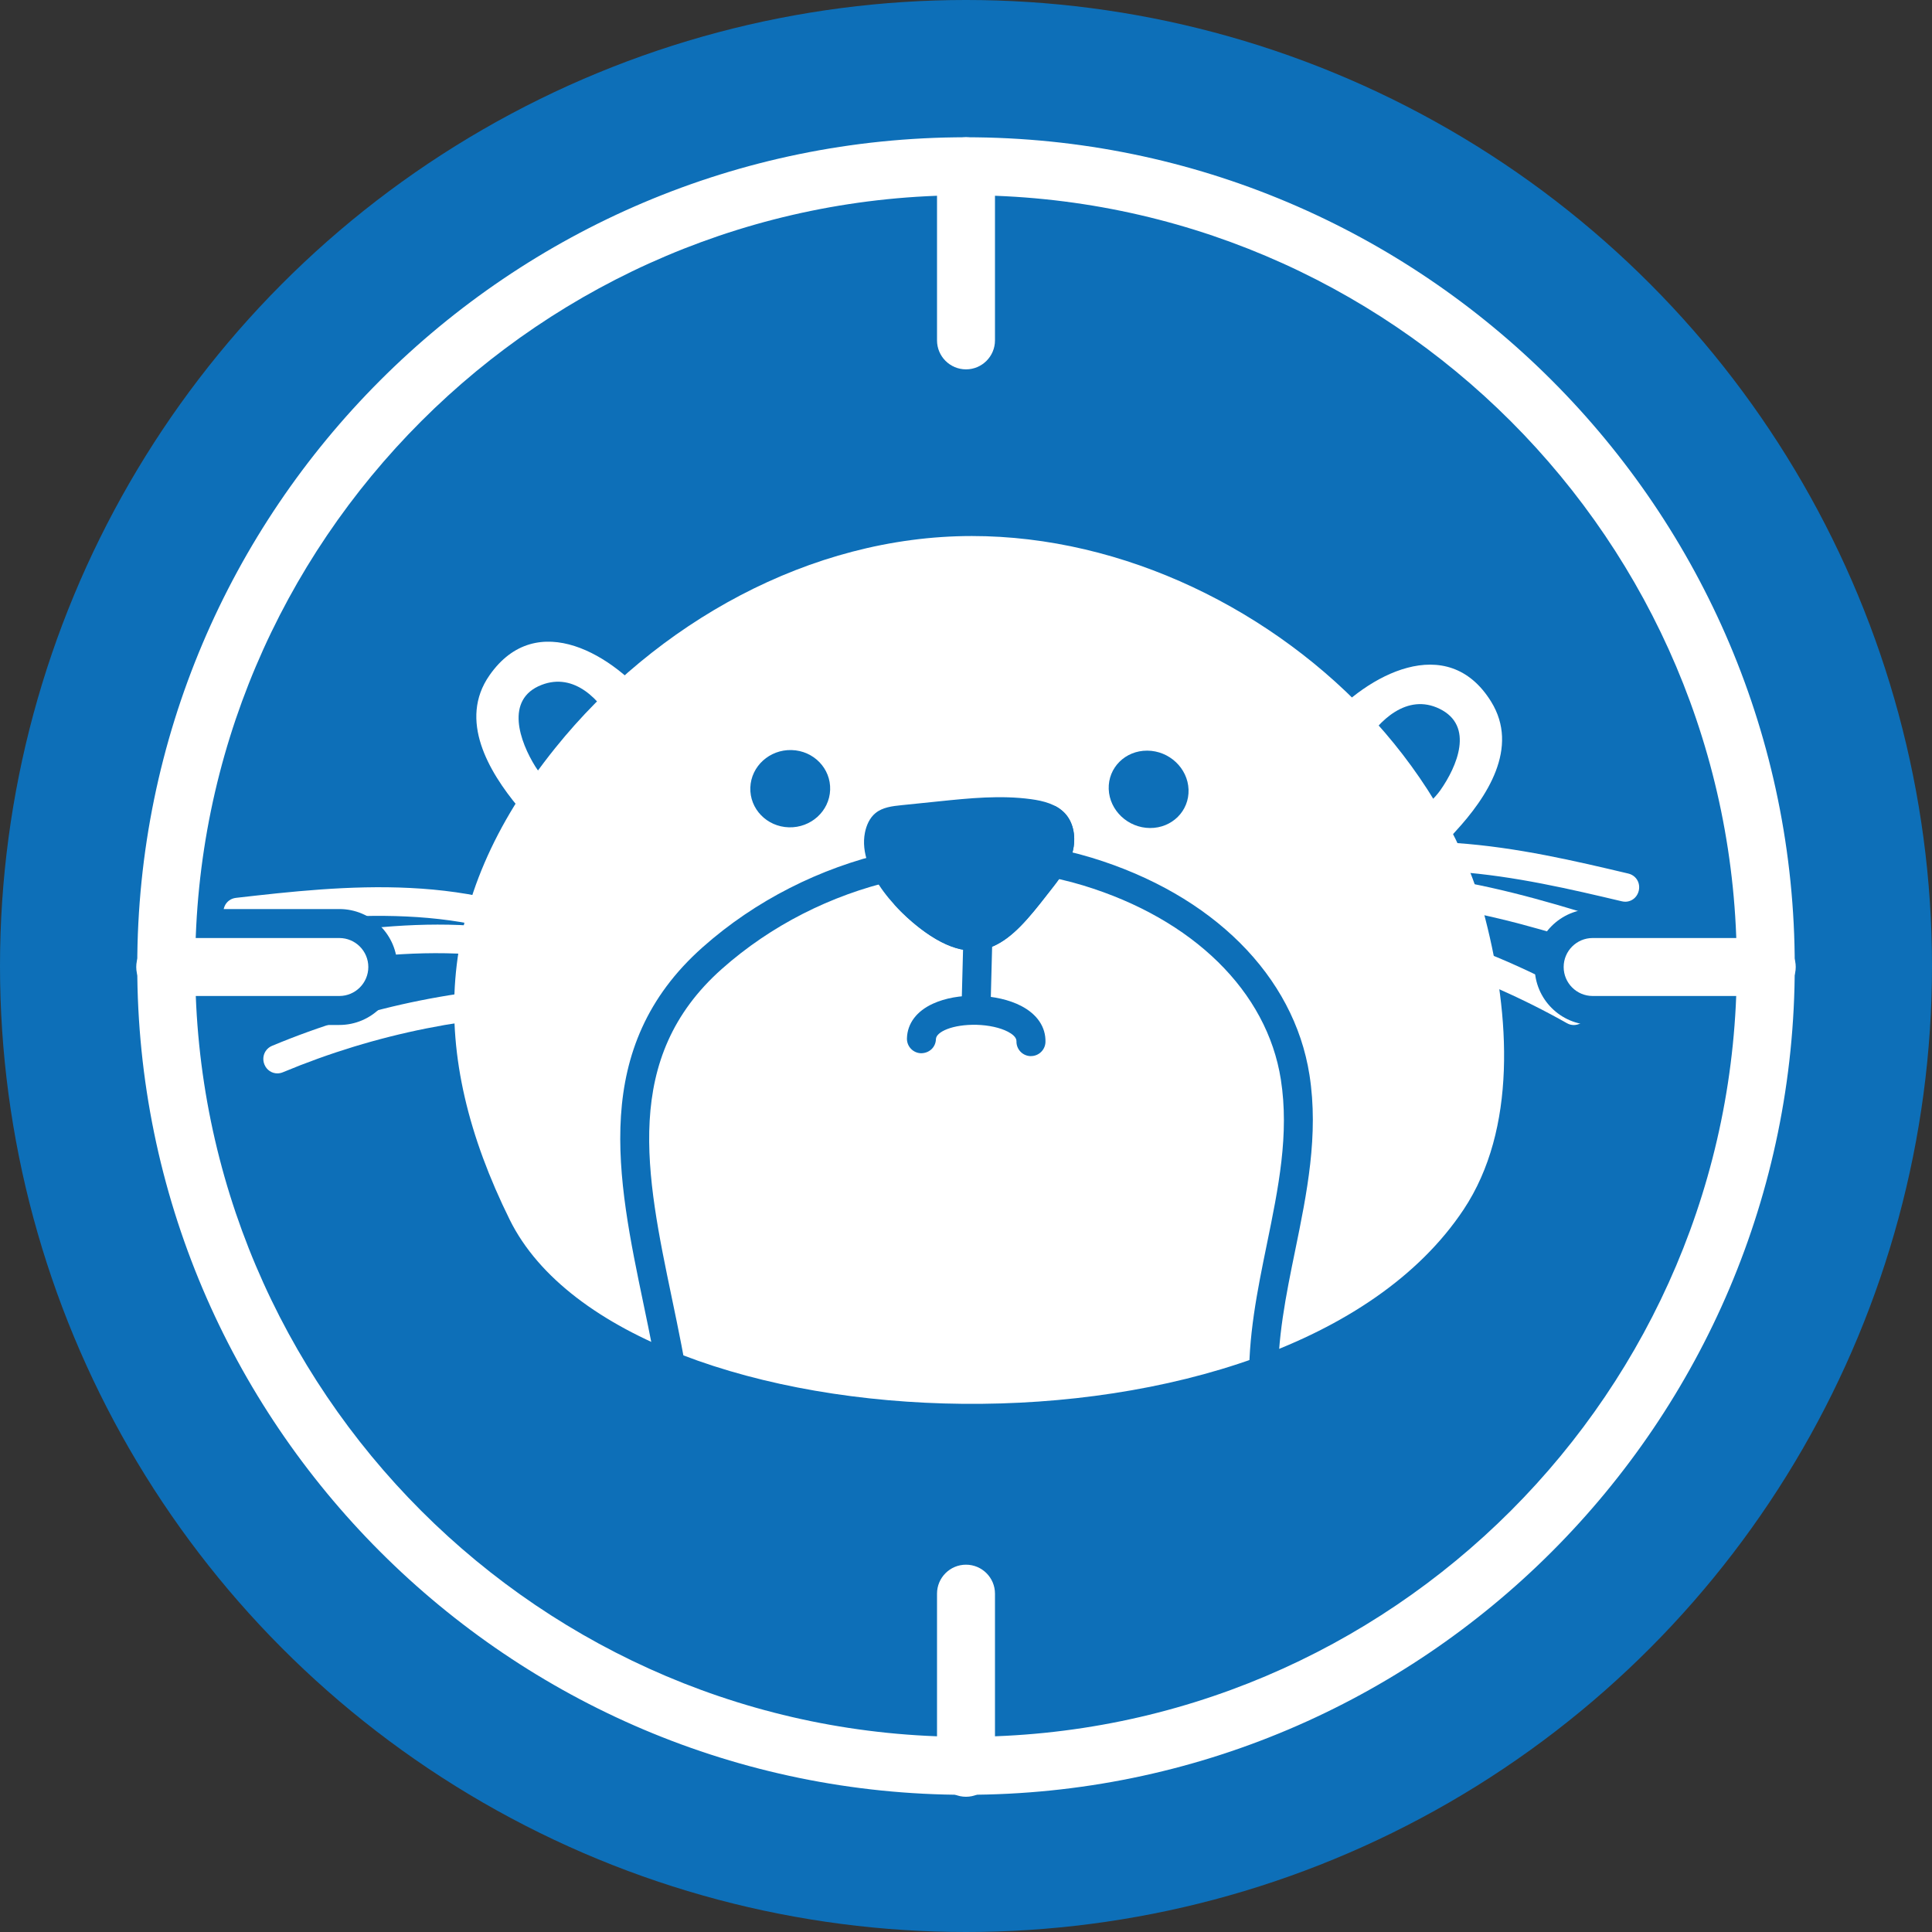 <?xml version="1.0" encoding="UTF-8"?><svg id="b" xmlns="http://www.w3.org/2000/svg" width="100" height="100" viewBox="0 0 100 100"><rect x="0" y="0" width="100" height="100" fill="#333333" stroke="none"/><defs><style>.d{fill:#0d6fb8;}.d,.e{stroke-width:0px;}.e{fill:#fff;}</style></defs><g id="c"><circle class="d" cx="50" cy="50" r="50"/><path class="e" d="m25.332,34.959c2.459-3.531,6.493-1.018,8.451,1.502.07.063.117.143.132.233.002.008.003.016.004.024,0,.006.001.012.001.018.013.12-.037.23-.125.312-1.243,1.7-2.486,3.4-3.728,5.099-.266.363-.638,1.138-1.129,1.243-.815.174-1.696-1.114-2.113-1.616-1.535-1.85-3.103-4.504-1.493-6.815Z"/><path class="d" d="m31.389,37.83c-.375-.747-.875-1.481-1.625-1.852-.749-.371-1.792-.25-2.246.451-.271.418-.289.96-.163,1.441.126.481.382.917.635,1.346.234.397.475.802.825,1.103.35.3.836.483,1.28.356l1.294-2.846Z"/><path class="d" d="m31.807,37.6c-.717-1.37-2.073-2.81-3.775-2.15-1.926.747-1.119,2.953-.318,4.235.484.774,2.106,2.364,2.869,1.061.484-.828.814-1.79,1.212-2.665.251-.552-.557-1.06-.811-.503-.191.42-.382.839-.572,1.259-.122.268-.436,1.413-.7,1.539-.325.156-1.13-1.096-1.304-1.39-.366-.618-.977-1.588-.484-2.306,1-1.455,2.609.541,3.048,1.379.285.544,1.121.085.836-.46Z"/><path class="e" d="m77.176,36.309c-2.272-3.654-6.432-1.354-8.517,1.061-.073.06-.125.137-.144.226-.002.008-.004.016-.006.024,0,.006-.002.012-.002.018-.019.12.025.231.108.318,1.153,1.762,2.305,3.524,3.458,5.287.246.377.578,1.169,1.063,1.3.805.216,1.752-1.024,2.195-1.504,1.63-1.767,3.333-4.336,1.846-6.728Z"/><path class="d" d="m70.977,38.861c.413-.727.951-1.433,1.719-1.765.768-.331,1.803-.157,2.22.568.248.431.239.973.088,1.448-.151.474-.429.896-.704,1.311-.255.385-.516.777-.882,1.058-.365.282-.86.438-1.297.289l-1.144-2.909Z"/><path class="d" d="m71.382,39.113c.492-.831,2.182-2.71,3.116-1.218.461.737-.207,1.68-.604,2.277-.217.327-1.034,1.471-1.374,1.32-.232-.103-.524-1.332-.619-1.573-.169-.429-.337-.858-.506-1.287-.224-.569-1.058-.105-.836.46.348.885.64,1.82,1.052,2.676.672,1.395,2.393-.085,2.939-.862.86-1.224,1.776-3.335-.041-4.22-1.67-.814-3.146.586-3.938,1.925-.313.529.498,1.032.811.503Z"/><path class="e" d="m75.758,62.603c2.763-4.159,2.408-10.034,1.127-15.027-.97-3.78-3.086-7.332-5.687-10.207-5.233-5.785-13.036-9.626-20.896-9.624-8.388.002-16.372,4.524-21.559,10.967-6.41,7.962-6.608,15.824-2.359,24.422,5.996,12.13,40.083,13.455,49.374-.531Z"/><path class="d" d="m35.96,76.734l-1.498-.08c.154-2.888-.51-6.065-1.15-9.139-1.365-6.54-2.776-13.304,3.049-18.479,5.488-4.876,13.396-6.696,20.147-4.64,6.252,1.907,10.465,6.109,11.27,11.242.486,3.104-.137,6.142-.739,9.079-.469,2.288-.954,4.654-.876,6.965l-1.5.051c-.083-2.489.42-4.943.906-7.316.603-2.937,1.171-5.71.727-8.546-.714-4.551-4.536-8.305-10.225-10.039-6.262-1.908-13.608-.212-18.714,4.325-5.176,4.6-3.913,10.647-2.577,17.052.661,3.167,1.345,6.442,1.181,9.525Z"/><path class="d" d="m57.387,40.843c.039,1.106.995,2.008,2.136,2.015,1.141.007,2.034-.884,1.996-1.99-.039-1.106-.995-2.008-2.136-2.015-1.141-.007-2.034.884-1.996,1.99Z"/><path class="d" d="m38.837,40.762c-.04,1.104.852,2.027,1.993,2.06,1.141.033,2.098-.835,2.138-1.939.04-1.104-.852-2.027-1.993-2.06-1.141-.033-2.098.835-2.138,1.939Z"/><path class="e" d="m66.11,45.54c5.819-2.589,12.122-1.242,18.058.161.298.071.193.536-.106.465-5.864-1.386-12.058-2.73-17.809-.171-.28.125-.42-.331-.143-.455h0Z"/><path class="e" d="m84.121,46.672c-.058,0-.116-.007-.175-.021-5.221-1.233-11.718-2.769-17.49-.2-.365.16-.767.01-.93-.358-.175-.394-.009-.837.379-1.01,0,0,0,0,0,0,6.183-2.751,12.943-1.153,18.377.132.258.061.456.246.531.495.076.256.008.547-.175.74-.137.145-.322.223-.519.223Z"/><path class="e" d="m66.019,46.203c6.108-1.466,12.2.34,18.009,2.208.29.093.187.559-.106.465-5.717-1.837-11.744-3.661-17.76-2.218-.297.071-.442-.383-.143-.455h0Z"/><path class="e" d="m83.996,49.388c-.075,0-.151-.012-.227-.035-5.084-1.636-11.415-3.668-17.49-2.208-.418.093-.806-.152-.904-.565-.095-.396.132-.768.527-.862h0c6.028-1.446,11.846.15,18.279,2.219.257.082.444.288.501.551.059.268-.027.545-.224.724-.128.117-.292.178-.463.178Zm-17.978-3.185h.01-.01Z"/><path class="e" d="m66.402,47.175c5.356.614,10.475,2.279,15.169,4.928.267.151.047.574-.221.423-4.659-2.63-9.74-4.277-15.054-4.886-.304-.035-.196-.5.106-.465h0Z"/><path class="e" d="m81.461,53.056c-.12,0-.242-.03-.356-.095-4.605-2.6-9.606-4.223-14.865-4.824-.257-.03-.469-.184-.566-.411-.104-.241-.068-.528.096-.749.162-.219.422-.324.689-.299h0c5.428.622,10.595,2.301,15.358,4.989.359.203.48.648.275,1.013-.136.241-.379.376-.631.376Zm-.137-.518h.011-.011Zm-14.98-4.866h0,0Z"/><path class="e" d="m30.219,48.951c-5.471-3.261-11.889-2.671-17.95-1.981-.305.035-.256.509.05.474,5.987-.681,12.297-1.281,17.704,1.942.263.157.457-.279.196-.435h0Z"/><path class="e" d="m30.135,49.92c-.125,0-.251-.035-.367-.104-5.429-3.236-12.063-2.482-17.392-1.875-.26.023-.511-.076-.664-.283-.159-.215-.192-.511-.085-.756.104-.239.323-.399.587-.429,5.546-.631,12.447-1.415,18.261,2.049.234.14.371.385.368.656-.003.275-.148.526-.378.654-.103.058-.216.087-.33.087Zm-.172-.538h0,0Z"/><path class="e" d="m30.231,49.621c-5.892-2.18-12.154-1.109-18.144.057-.299.058-.252.533.05.474,5.894-1.147,12.095-2.243,17.898-.096.286.106.484-.328.196-.435h0Z"/><path class="e" d="m12.088,50.657c-.202,0-.392-.084-.524-.236-.174-.2-.226-.486-.137-.745.088-.255.299-.437.564-.488,6.636-1.292,12.601-2.185,18.413-.035h0c.382.142.562.538.421.922-.148.397-.573.595-.963.451-5.866-2.171-12.39-.901-17.63.118-.049.009-.097.014-.145.014Z"/><path class="e" d="m29.922,51.499c-5.391-.026-10.671,1.02-15.646,3.094-.283.118-.115.564.169.446,4.938-2.059,10.178-3.092,15.527-3.066.306.001.254-.473-.05-.474h0Z"/><path class="e" d="m14.355,55.558c-.283,0-.548-.169-.665-.452-.161-.387.012-.814.394-.975,4.988-2.079,10.249-3.133,15.638-3.133.333-.002.684.084.853.38.137.239.14.528.007.756-.125.213-.351.339-.606.339-.112-.021-.132,0-.196,0-5.227,0-10.32,1.018-15.141,3.028-.093.038-.188.057-.282.057Zm15.564-3.559h.011-.011Z"/><path class="d" d="m44.768,43.104c-.4,2.038,1.869,4.335,3.391,5.326,3.024,1.969,4.518-.18,6.365-2.54.43-.55.832-1.146,1.001-1.823.169-.678.07-1.457-.405-1.969-.44-.475-1.114-.646-1.756-.733-1.581-.214-3.185-.051-4.772.113-.646.066-1.293.133-1.939.199-.47.048-.969.108-1.335.406-.306.249-.474.634-.55,1.021Z"/><path class="d" d="m47.346,47.622c3.024,1.969,4.518-.18,6.365-2.54.43-.55.832-1.146,1.001-1.823.128-.513.101-1.083-.124-1.552.198.101.379.227.532.391.475.512.575,1.291.405,1.969-.169.678-.571,1.273-1.001,1.823-1.846,2.36-3.34,4.509-6.365,2.54-.592-.385-1.296-.97-1.913-1.659.379.337.758.628,1.1.851Z"/><path class="d" d="m47.843,43.02c-.436.046-.841.181-1.203.432-.503.348-1.104-.393-.599-.743.499-.346,1.054-.568,1.66-.632.609-.065.754.878.142.943h0Z"/><path class="d" d="m50.519,52.94h-.02c-.414-.011-.741-.355-.73-.77l.107-4.123c.011-.407.345-.73.75-.73h.02c.414.011.741.355.73.77l-.107,4.123c-.011.407-.345.73-.75.73Z"/><path class="d" d="m53.362,54.665h-.02c-.414-.011-.741-.355-.73-.77.006-.215-.241-.389-.45-.497-.403-.208-.991-.337-1.613-.354-1.243-.028-2.098.365-2.106.742-.011.413-.334.726-.77.73-.414-.011-.741-.355-.73-.77.021-.773.502-1.413,1.356-1.8.622-.281,1.409-.431,2.289-.402.854.021,1.657.207,2.264.521.833.431,1.28,1.095,1.261,1.868-.011.407-.345.73-.75.73Z"/><path class="d" d="m50,20.618c-1.657,0-3-1.343-3-3v-9.013c0-1.657,1.343-3,3-3s3,1.343,3,3v9.013c0,1.657-1.343,3-3,3Z"/><path class="d" d="m50,94.5c-1.657,0-3-1.343-3-3v-9.012c0-1.657,1.343-3,3-3s3,1.343,3,3v9.012c0,1.657-1.343,3-3,3Z"/><path class="d" d="m91.447,53.052h-9.012c-1.657,0-3-1.343-3-3s1.343-3,3-3h9.012c1.657,0,3,1.343,3,3s-1.343,3-3,3Z"/><path class="d" d="m17.564,53.052h-9.012c-1.657,0-3-1.343-3-3s1.343-3,3-3h9.012c1.657,0,3,1.343,3,3s-1.343,3-3,3Z"/><path class="e" d="m50,19.118c-.828,0-1.5-.672-1.5-1.5v-9.013c0-.828.672-1.5,1.5-1.5s1.5.672,1.5,1.5v9.013c0,.828-.672,1.5-1.5,1.5Z"/><path class="e" d="m50,93c-.828,0-1.5-.672-1.5-1.5v-9.012c0-.828.672-1.5,1.5-1.5s1.5.672,1.5,1.5v9.012c0,.828-.672,1.5-1.5,1.5Z"/><path class="e" d="m91.447,51.552h-9.012c-.828,0-1.5-.672-1.5-1.5s.672-1.5,1.5-1.5h9.012c.828,0,1.5.672,1.5,1.5s-.672,1.5-1.5,1.5Z"/><path class="e" d="m17.564,51.552h-9.012c-.828,0-1.5-.672-1.5-1.5s.672-1.5,1.5-1.5h9.012c.828,0,1.5.672,1.5,1.5s-.672,1.5-1.5,1.5Z"/><path class="e" d="m50,92.899c-23.653,0-42.896-19.243-42.896-42.896S26.347,7.105,50,7.105s42.896,19.244,42.896,42.897-19.243,42.896-42.896,42.896Zm0-82.794c-21.999,0-39.896,17.897-39.896,39.897s17.897,39.896,39.896,39.896,39.896-17.897,39.896-39.896S71.999,10.105,50,10.105Z"/></g></svg>